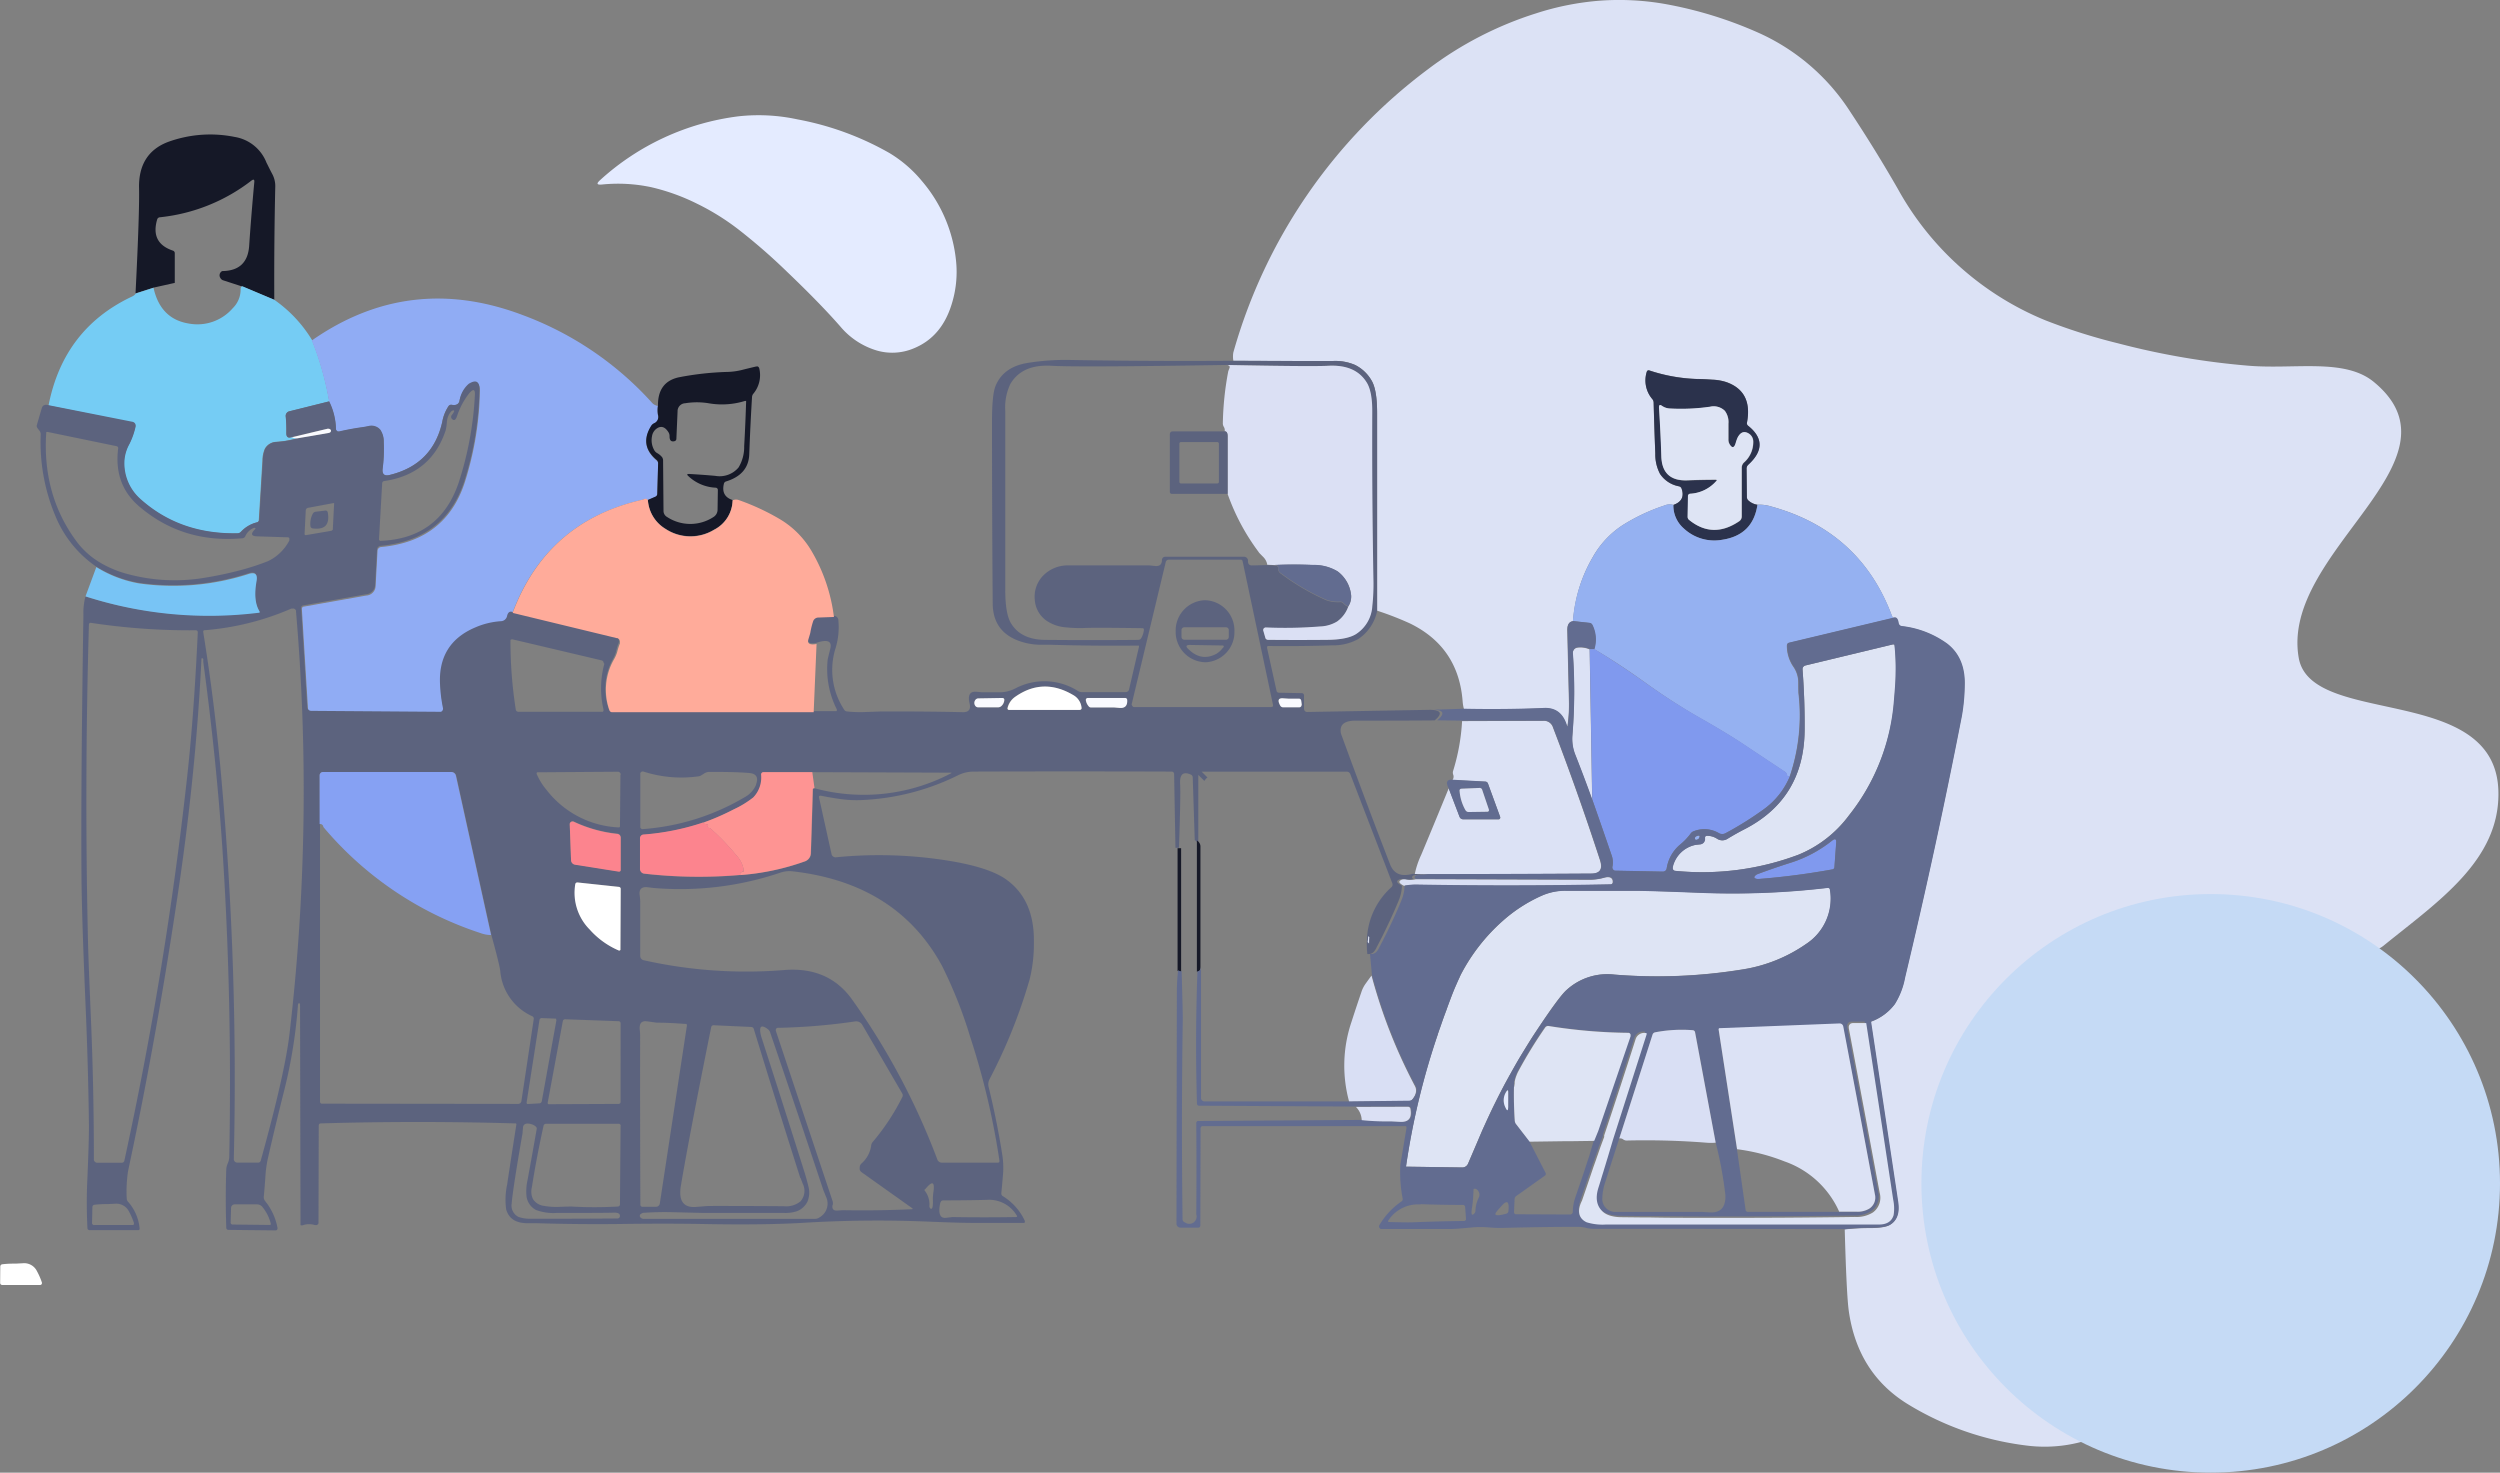 <svg xmlns="http://www.w3.org/2000/svg" id="Layer_1" data-name="Layer 1" width="528.1" height="311.08" viewBox="0 0 528.1 311.08"><rect x="0" y="0" width="528.1" height="311.08" fill="#808080" stroke="none"/><path d="M266.48,81.88q10.51.06,21,.05a10.5,10.5,0,0,1,4.7.83,8.3,8.3,0,0,1,3.59,3.47q1.07,2,1.07,6.65v41.79a65.72,65.72,0,0,1,6.93,2.69q10.28,5,11.14,16.5a8,8,0,0,0,.28,1.6q8.46.18,16.91-.17,3.61-.14,4.79,3.7c.07.24.13.23.16,0a31.42,31.42,0,0,0,.3-5.31q-.18-7.42-.35-14.88c0-1.15.38-1.77,1.22-1.86a31.23,31.23,0,0,1,4.16-13.55,19.39,19.39,0,0,1,6.28-6.75,40.33,40.33,0,0,1,8.87-4.18,2.76,2.76,0,0,1,1.89-.12c1.75-.61,2.33-1.77,1.72-3.48a.74.74,0,0,0-.54-.45,6.11,6.11,0,0,1-4-2.62,8.87,8.87,0,0,1-1-4.28q-.21-5.37-.35-10.75A1.2,1.2,0,0,0,355,90a6.06,6.06,0,0,1-1.18-5.84h0a.36.36,0,0,1,.36-.26h.13a35.42,35.42,0,0,0,10.16,1.82c1.06,0,2.1.07,3.14.14a10.68,10.68,0,0,1,3.07.54q5.53,2,4.28,8.54a.67.67,0,0,0,.24.65q4.85,3.87,0,8.27a1.13,1.13,0,0,0-.32.88l.06,5.84a1.1,1.1,0,0,0,.22.7,3.63,3.63,0,0,0,2,1,8.57,8.57,0,0,1,3,.4q18.75,5.19,25.42,23.08c.11.27.25.4.44.4h0c.47-.09.78.31.91,1.19a.75.75,0,0,0,.64.62,20.21,20.21,0,0,1,9.61,3.71c2.6,2,3.83,5,3.7,8.91a40.24,40.24,0,0,1-.59,6.32q-5.4,27.78-12,55.3a16.11,16.11,0,0,1-2.15,5.6,10.85,10.85,0,0,1-5.05,3.71q2.86,19.07,5.74,38.12c.33,2.26-.2,3.84-1.61,4.74-.73.48-2.15.71-4.26.71a47.52,47.52,0,0,0-5.34.29q.38,13.85.86,17.24,1.89,13.26,12.64,19.77A62.52,62.52,0,0,0,433.82,311,30.15,30.15,0,0,0,451,308.25a.91.91,0,0,0,.33-.47.66.66,0,0,1,.21-.27q-18-15.69-20.79-38.28-3.13-25.62,14.12-45.81A56,56,0,0,1,476,204.68a59,59,0,0,1,16-1.14c5.36.27,13.27,5.3,17.45,1.89,11.39-9.26,24.65-18,24.25-32.65-.61-22.86-39.54-13.44-42.17-28.11-4-22.48,36.15-41.56,15.88-58.3-6.12-5.06-16.56-2.67-26.29-3.43a160.44,160.44,0,0,1-27.62-4.71A122,122,0,0,1,438,73.33a62.74,62.74,0,0,1-31.16-27.76q-4.77-8.31-10.06-16.3a44.8,44.8,0,0,0-19.21-16.6A85.69,85.69,0,0,0,357.59,6.5a56.09,56.09,0,0,0-13.78-.68A58.23,58.23,0,0,0,330.39,8.5,75.17,75.17,0,0,0,307.7,20.21a112.85,112.85,0,0,0-41.22,59.87A4.8,4.8,0,0,0,266.48,81.88Z" transform="translate(-5.94 -5.67)" fill="#dce2f5"></path><path d="M133.07,44.65a33.68,33.68,0,0,1,10.51.58,43.84,43.84,0,0,1,9.6,3.47,50.57,50.57,0,0,1,8.65,5.36A124.76,124.76,0,0,1,172.11,63q7.11,6.79,11.37,11.67a16,16,0,0,0,7.28,4.92,11.68,11.68,0,0,0,8.29-.37c3.89-1.62,6.52-4.72,7.92-9.29a22.69,22.69,0,0,0,.94-9,30.56,30.56,0,0,0-7.21-17A26.78,26.78,0,0,0,193.83,38a62,62,0,0,0-19.42-7.11,38.91,38.91,0,0,0-12.47-.65,53.21,53.21,0,0,0-29.26,13.5C131.9,44.45,132,44.75,133.07,44.65Z" transform="translate(-5.94 -5.67)" fill="#e4ebff"></path><path d="M34.57,67.65l3.8-1.22,4.49-1V59.14a.56.56,0,0,0-.4-.53Q37.66,57,39.15,52a.63.63,0,0,1,.54-.43,38,38,0,0,0,19.39-7.77c.43-.31.63-.21.58.33Q59,51.25,58.57,57.66q-.39,5.22-5.69,5.27a1,1,0,0,0-.38,1.47,1,1,0,0,0,.6.49l4,1.3h0L63.88,69q-.06-12,.21-24a5.35,5.35,0,0,0-.66-2.61c-.64-1.21-1-2-1.19-2.34a8.7,8.7,0,0,0-6.71-5.45A26,26,0,0,0,41.31,35.7q-6.08,2.4-6,9.53Q35.44,50.3,34.57,67.65Z" transform="translate(-5.94 -5.67)" fill="#151827"></path><path d="M33.2,99.49a8.44,8.44,0,0,0-1.06,3.41,10.08,10.08,0,0,0,3.36,8.21q8.36,7.52,20.58,7.25a1,1,0,0,0,.69-.32,6.78,6.78,0,0,1,3.41-2,.58.58,0,0,0,.42-.5q.38-6.25.76-12.52a6.63,6.63,0,0,1,.49-2.51A2.87,2.87,0,0,1,64.29,99a21.44,21.44,0,0,0,4.49-.78,2.2,2.2,0,0,1-1.23-.21c-.75.26-1.13,0-1.11-.85a30.65,30.65,0,0,0-.14-3.6,1,1,0,0,1,.77-1l8.43-2.1a64.08,64.08,0,0,0-3.67-13A28.06,28.06,0,0,0,63.88,69l-6.72-2.85h0c-.27,0-.4.21-.39.64a5.51,5.51,0,0,1-1.68,4A9.88,9.88,0,0,1,45.74,74q-5.93-1-7.37-7.54l-3.8,1.22c-.06.22-.33.44-.8.66q-14.42,6.81-17.58,23l17.64,3.58a.84.84,0,0,1,.66,1A15.73,15.73,0,0,1,33.2,99.49Z" transform="translate(-5.94 -5.67)" fill="#75ccf4"></path><path d="M69.71,134.34l1.29,21a.83.83,0,0,0,.81.77l27.14.2.16,0a.28.28,0,0,0,.12,0,.67.67,0,0,0,.12-.06l.11-.09a.7.7,0,0,0,.2-.65,32.06,32.06,0,0,1-.61-4.85q-.48-8.84,7.48-12.19a16.09,16.09,0,0,1,5.41-1.3,1.36,1.36,0,0,0,1.24-1c.2-.79.55-1.13,1-1q7.24-19.35,27.45-23.92l.41-.15c.26-.11.49,0,.71.26l1.61-.7a.65.65,0,0,0,.43-.52l.18-6.53a.9.9,0,0,0-.33-.67c-2.49-2.09-2.85-4.53-1.08-7.29a1.5,1.5,0,0,1,.6-.48,1.44,1.44,0,0,0,.78-1.75,6.07,6.07,0,0,1,0-2,2.09,2.09,0,0,1-1.39-.81,69.16,69.16,0,0,0-27.26-18.41q-23.88-9-44.49,5.4a64.08,64.08,0,0,1,3.67,13,13.72,13.72,0,0,1,1.43,5.75.6.6,0,0,0,0,.12.54.54,0,0,0,.09.22l.08.07.12.1.1,0a.61.61,0,0,0,.33,0c1.64-.38,3.34-.69,5.07-.92,0,0,.38-.06,1-.19a2.47,2.47,0,0,1,2.53.76A4.33,4.33,0,0,1,87,99a32,32,0,0,1-.25,5.67c-.15,1.18.35,1.63,1.5,1.34q9.07-2.2,11.1-11.23a8.7,8.7,0,0,1,1.36-3.36.67.67,0,0,1,.66-.22c.87.15,1.4-.11,1.6-.75A5.86,5.86,0,0,1,105.06,87q2.32-1.41,2.26,1.3a67.55,67.55,0,0,1-3.13,19.06q-4,12.6-17.77,13.87a.83.83,0,0,0-.73.8l-.4,7.37a2.09,2.09,0,0,1-2,2.08l-13.25,2.35A.47.47,0,0,0,69.71,134.34Z" transform="translate(-5.94 -5.67)" fill="#90acf4"></path><path d="M344.33,252.7l.31.31h0C344.53,252.91,344.43,252.8,344.33,252.7Z" transform="translate(-5.94 -5.67)" fill="#5c637e"></path><path d="M342.44,250.82a1.14,1.14,0,0,0,.16.15h0Z" transform="translate(-5.94 -5.67)" fill="#5c637e"></path><path d="M13.82,96.05l.47.63a1.18,1.18,0,0,1,.25.74,40.22,40.22,0,0,0,3.11,17.27,24,24,0,0,0,8.56,10.64,25.14,25.14,0,0,0,9.14,3.47,51.84,51.84,0,0,0,23-2c1.39-.46,2,0,1.71,1.48q-.75,4.24.64,6.43a.32.32,0,0,1,0,.09s0,0,0,0v0a.17.17,0,0,1,0,.11v0l-.06.07a.21.21,0,0,1-.12,0A85.11,85.11,0,0,1,24,131.65a13.33,13.33,0,0,0-.44,3.87q-.55,35.39-.41,55.24.06,8.49.89,27.92.54,12.49.69,25,0,3-.32,10.7a106.27,106.27,0,0,0,0,10.71.42.42,0,0,0,.42.43H35.09l.15,0,.11-.08a.28.28,0,0,0,.08-.11.29.29,0,0,0,0-.16v0A9.76,9.76,0,0,0,33,259.54a1.12,1.12,0,0,1-.29-.71A28.47,28.47,0,0,1,33,253q6.15-28.68,10.81-60.53,3.57-24.51,4.67-47.36,0-.63.33-.3c.07.06.09.18.07.35a2,2,0,0,0,0,.35q2.79,20.69,4.05,39.57,2.09,31.69,1.44,65a3.5,3.5,0,0,1-.27,1.23,4.24,4.24,0,0,0-.36,1.25q-.21,6.24,0,12.49a.43.43,0,0,0,.4.42l10,.11h.09a.59.59,0,0,0,.14-.06.44.44,0,0,0,.19-.25.59.59,0,0,0,0-.13.28.28,0,0,0,0-.09,12.59,12.59,0,0,0-2.61-5.66,1.32,1.32,0,0,1-.29-.94c.14-1.45.25-2.85.34-4.2a24.81,24.81,0,0,1,.59-4.16Q64.21,243,66,235.93a106.27,106.27,0,0,0,2.87-17.81c0-.34.1-.51.22-.53h0a.16.16,0,0,1,.09,0,.46.46,0,0,1,.07.07.91.91,0,0,1,.07.14.44.44,0,0,0,0,.1v0s0,0,0,0v.07l.1,46.25a.68.68,0,0,0,0,.14.29.29,0,0,0,0,.08l0,0s0,0,0,0l.06.07,0,0,.09,0a.34.34,0,0,0,.14,0,.39.39,0,0,0,.15,0,4,4,0,0,1,2.58-.06.51.51,0,0,0,.21,0,.38.38,0,0,0,.18,0s0,0,0,0a.35.35,0,0,0,.13-.05.48.48,0,0,0,.11-.09s0,0,.06-.08a.35.35,0,0,0,.09-.17h0a.14.14,0,0,0,0-.07.57.57,0,0,0,0-.13l.05-20.47a.42.42,0,0,1,.41-.41q20.53-.6,41.08,0l.08,0,.07,0,.1.08,0,0a.16.16,0,0,1,0,.07.32.32,0,0,1,0,.14.07.07,0,0,0,0,0q-1,6.3-1.94,12.62a15.13,15.13,0,0,0-.21,5.23q.82,3,4.66,2.94l1.74,0q9.14.28,18.28.16,8.74-.12,16.3,0,12.87.26,21.41-.22a258.94,258.94,0,0,1,25.95-.31c4.74.2,8.23.31,10.48.31h10.46a.24.24,0,0,0,.15,0h0l.07-.05,0,0a.33.33,0,0,0,.06-.1v0a.23.23,0,0,0,0-.14.24.24,0,0,0,0-.16,12.16,12.16,0,0,0-4.65-5.21.66.66,0,0,1-.31-.61c.13-1.35.25-2.69.36-4a17.56,17.56,0,0,0-.14-4q-1.11-7.12-2.9-14.44a2.36,2.36,0,0,1,.19-1.65,112.61,112.61,0,0,0,8.47-21.08,31.15,31.15,0,0,0,.9-7.9q.13-8.85-5.74-13.13-3.6-2.64-12.35-4.05a92,92,0,0,0-23.66-.72.88.88,0,0,1-1-.68l-2.65-12a.32.32,0,0,1,.08-.28s0,0,.05,0a.31.31,0,0,1,.1-.05h.14c1.49.3,2.92.54,4.27.73a25,25,0,0,0,4.32.2,50.72,50.72,0,0,0,20.36-5.21,7.44,7.44,0,0,1,3.34-.81q20.61-.07,41.86,0a.51.51,0,0,1,.5.49l.28,15.61h.75q.38-11.39.24-13.46-.19-3.1,2.28-2a.65.65,0,0,1,.38.58l.43,13.26a1.47,1.47,0,0,1,.75,1.39l0-15.17,1.28,1.27a3.07,3.07,0,0,1,.49-.6l.17-.13-.21-.2-.27-.27-.76-.76h30.64a.81.81,0,0,1,.77.53l8.88,23.07a.74.74,0,0,1-.18.8,15.52,15.52,0,0,0-5.16,10.5c0,.43-.05.87-.06,1.33a22.61,22.61,0,0,0,.11,2.29,1.53,1.53,0,0,0,1.53-.66,4.71,4.71,0,0,0,.33-.52c.06-.12.12-.23.18-.36s.22-.41.32-.62c.31-.59.61-1.18.91-1.77,1.19-2.41,2.32-4.86,3.35-7.34a8.68,8.68,0,0,0,.69-3.17c-1.17-.59-1.33-1-.46-1.33a1.67,1.67,0,0,1,.93,0,4.57,4.57,0,0,0,2-.08c-.32-.13-.4-.31-.27-.54a.89.89,0,0,1,.67-.27l2-.21-2.65-.06c-2.37.67-3.94,0-4.72-2q-4.72-12.19-9.23-24.49c-.75-2.05-1.13-3.08-1.14-3.12q-.58-2.75,3.07-2.75c5.56,0,11.14,0,16.71-.05,1.69-1.41,1.41-2.15-.82-2.24l-26.13.46h0a.66.66,0,0,1-.43-.18.76.76,0,0,1-.21-.49v-2.87a.47.47,0,0,0-.48-.44L276.1,152a.5.5,0,0,1-.5-.38l-2-9.07a.28.28,0,0,1,0-.09.36.36,0,0,1,0-.11l0-.07s0-.05.06-.08l0,0,.13-.07.05,0H274q6.84.08,13.39-.14a10.79,10.79,0,0,0,5.45-1.32,9.35,9.35,0,0,0,4-5.91V92.88q0-4.65-1.07-6.65a8.3,8.3,0,0,0-3.59-3.47,10.5,10.5,0,0,0-4.7-.83q-10.5,0-21-.05Q249.26,82,232,81.71a50,50,0,0,0-8.9.61c-3.46.54-5.74,2.17-6.85,4.85-.51,1.23-.76,3.75-.76,7.54q0,19.19.15,38.37,0,5.63,4.94,7.74a13.63,13.63,0,0,0,5.39,1.05h1.86q9.12.27,18.44.17h0l.07,0s0,0,.05,0a.12.12,0,0,1,.08,0s0,0,0,0a.13.13,0,0,1,.06.09.28.28,0,0,1,0,.12h0a.19.19,0,0,1,0,.08l-2.09,9a.71.71,0,0,1-.69.54l-9.33,0a1.62,1.62,0,0,1-.75-.22,13.22,13.22,0,0,0-13.25-.56,7.07,7.07,0,0,1-3,.81c-1.36,0-2.72,0-4.08,0l-1.14-.1q-2.08-.19-1.44,2.49c.29,1.25-.19,1.85-1.47,1.82-5.63-.13-11.39-.17-17.26-.15l-3.36.12a26.67,26.67,0,0,1-3.79-.12.78.78,0,0,1-.62-.38,15.26,15.26,0,0,1-1.77-13.13,15.11,15.11,0,0,0,.55-5.67.94.94,0,0,0-1.06-1l-3.25.12a1.19,1.19,0,0,0-1.12.72,16.19,16.19,0,0,0-.62,2.49c0,.09-.14.55-.4,1.38s.3,1.25,1.72,1q3.69-1.26,3,1.3c-.35,1.41-.54,2.18-.54,2.29a18.84,18.84,0,0,0,1.94,10.44.56.56,0,0,1,0,.12.2.2,0,0,1,0,.09.15.15,0,0,1,0,.08s0,0,0,0a.25.25,0,0,1-.17.08l-4.84,0-42.6,0a.59.59,0,0,1-.54-.4,12.92,12.92,0,0,1,.88-10.63,7.41,7.41,0,0,0,.67-1.72,12,12,0,0,1,.57-1.79.33.33,0,0,0,0-.13.69.69,0,0,0,0-.2.68.68,0,0,0,0-.14.88.88,0,0,0-.38-.59l-.13-.07h0a.37.37,0,0,0-.14,0l-22-5.33c-.5-.1-.85.24-1,1a1.36,1.36,0,0,1-1.24,1,16.09,16.09,0,0,0-5.41,1.3q-8,3.36-7.48,12.19a32.06,32.06,0,0,0,.61,4.85.7.7,0,0,1-.2.65l-.11.09a.67.67,0,0,1-.12.06.28.28,0,0,1-.12,0l-.16,0-27.14-.2a.83.83,0,0,1-.81-.77l-1.29-21a.47.47,0,0,1,.38-.49l13.25-2.35a2.09,2.09,0,0,0,2-2.08l.4-7.37a.83.83,0,0,1,.73-.8q13.76-1.26,17.77-13.87a67.55,67.55,0,0,0,3.13-19.06q.06-2.71-2.26-1.3A5.86,5.86,0,0,0,103,90.43c-.2.64-.73.9-1.6.75a.67.67,0,0,0-.66.22,8.7,8.7,0,0,0-1.36,3.36q-2,9-11.1,11.23c-1.15.29-1.65-.16-1.5-1.34A32,32,0,0,0,87,99a4.33,4.33,0,0,0-.72-2.57,2.47,2.47,0,0,0-2.53-.76c-.63.13-1,.18-1,.19-1.73.23-3.43.54-5.07.92a.61.61,0,0,1-.33,0l-.1,0-.12-.1L77,96.54a.54.54,0,0,1-.09-.22.6.6,0,0,1,0-.12,13.72,13.72,0,0,0-1.43-5.75l-8.43,2.1a1,1,0,0,0-.77,1,30.65,30.65,0,0,1,.14,3.6c0,.83.36,1.11,1.11.85L75,96.27a.85.85,0,0,1,.65.06.51.51,0,0,1,.21.32h0a.14.14,0,0,1,0,.11.61.61,0,0,1,0,.12.63.63,0,0,1-.41.24l-6.57,1.13a21.44,21.44,0,0,1-4.49.78,2.87,2.87,0,0,0-2.44,1.43,6.63,6.63,0,0,0-.49,2.51q-.39,6.27-.76,12.52a.58.58,0,0,1-.42.5,6.78,6.78,0,0,0-3.41,2,1,1,0,0,1-.69.32q-12.21.26-20.58-7.25a10.08,10.08,0,0,1-3.36-8.21,8.44,8.44,0,0,1,1.06-3.41,15.73,15.73,0,0,0,1.29-3.67.84.84,0,0,0-.66-1L16.19,91.26c-.77-.2-1.24,0-1.43.64-.33,1.15-.68,2.3-1,3.44A.76.76,0,0,0,13.82,96.05ZM86,119.58l.67-11.83a.49.49,0,0,1,.43-.46q9.94-1.47,13-10.76a13.26,13.26,0,0,0,.26-1.94,3.65,3.65,0,0,1,.79-1.89.87.87,0,0,1,.5-.33c.38-.07.28.28-.29,1a.59.59,0,0,0,0,.73c.44.51.81.36,1.1-.46a16,16,0,0,1,2.6-4.9c.88-1,1.28-.88,1.19.48a71.12,71.12,0,0,1-3.43,18.43q-4,11.76-16.47,12.27h0a.42.42,0,0,1-.12,0,.45.45,0,0,1-.18-.17s0,0,0,0A.18.18,0,0,1,86,119.58Zm-15.73-1,.26-5.1a.57.57,0,0,1,.45-.53l5.35-1h.12l.07,0a.1.1,0,0,1,0,0l0,0v0a0,0,0,0,1,0,0v.07h0l-.27,5.33a.45.45,0,0,1,0,.16.62.62,0,0,1-.08.12.29.29,0,0,1-.08.07.21.21,0,0,1-.1.06.34.34,0,0,1-.14.05l-5.22.89h-.07a.29.29,0,0,1-.14,0,.26.26,0,0,1-.11-.07s0,0,0-.07a.36.36,0,0,1,0-.09A.31.31,0,0,1,70.23,118.55Zm206.71,34.63,1.09.07c.76,0,1.51,0,2.26,0a.49.49,0,0,1,.47.43l.11.81s0,.05,0,.08,0,.08,0,.12a.54.54,0,0,1-.05.11l-.06.08a.48.48,0,0,1-.2.14l-.09,0H277a.71.71,0,0,1-.63-.38C275.72,153.62,275.92,153.11,276.94,153.18Zm-3.69-12.76-.47-1.64a.39.39,0,0,1,0-.15s0,0,0,0a.31.31,0,0,0,0-.08.79.79,0,0,1,0-.09.71.71,0,0,1,.12-.13l.07,0a.71.71,0,0,1,.18-.08h.17a90.73,90.73,0,0,0,11.38-.21,7.44,7.44,0,0,0,3.62-1.05,6.54,6.54,0,0,0,2.37-3.17,2.51,2.51,0,0,1-1-.68.88.88,0,0,0-.65-.31,7.37,7.37,0,0,1-3.06-.42,49.45,49.45,0,0,1-9.62-5.67,1.07,1.07,0,0,1-.44-1q.06-.53-.69-.66l-1.63-.07c-1.09,0-2.18.07-3.26.07-.56,0-.83-.31-.82-.95v0a.77.77,0,0,0,0-.15.15.15,0,0,0,0-.07.9.9,0,0,0-.68-.66H252.08a.68.68,0,0,0-.69.67c0,.95-.5,1.38-1.44,1.28l-1.18-.12q-8.47,0-16.94,0a7.27,7.27,0,0,0-5.55,2.17,6.37,6.37,0,0,0-1.75,5.11,5.81,5.81,0,0,0,2.65,4.51,8.37,8.37,0,0,0,3.91,1.29,28.56,28.56,0,0,0,4.21.13q2.47-.09,12,.05h0l.08,0h0a.25.25,0,0,1,.12.08l0,0a.38.38,0,0,1,.08.25,4.39,4.39,0,0,1-.58,1.8.73.73,0,0,1-.63.34q-9.77.09-19.52,0c-3.48,0-5.93-1.17-7.34-3.5q-1.22-2-1.22-7.1V92.4a11.43,11.43,0,0,1,1.1-5.66q2.49-4.17,8.68-3.8,5.64.33,37.1-.18,17.75.36,21.2.18,5.91-.33,8.26,3.64c.75,1.26,1.11,3.25,1.1,6q-.06,17.61.24,35.22a44.11,44.11,0,0,1-.23,5.91,7.53,7.53,0,0,1-3.43,5.9c-1.25.79-3.28,1.2-6.11,1.22q-6.21.06-12.43,0A.61.61,0,0,1,273.25,140.42ZM245,154.53a.59.59,0,0,1,0-.13l7.19-30a.66.66,0,0,1,.64-.51h15.23a.37.37,0,0,1,.36.3l6.43,30.37a.25.25,0,0,1,0,.09.35.35,0,0,1,0,.14.83.83,0,0,1-.07.13l-.07.06a.15.15,0,0,1-.07,0,.49.49,0,0,1-.2.05H245.6l-.13,0a.49.49,0,0,1-.17-.06.69.69,0,0,1-.17-.17.38.38,0,0,1-.06-.13A.39.39,0,0,1,245,154.53Zm-9.72-1.05a.43.43,0,0,1,.45-.39h7.85a.44.44,0,0,1,.44.42c.08,1.22-.47,1.78-1.62,1.68l-1.22-.1h-4.85a.51.51,0,0,1-.4-.19,2.42,2.42,0,0,1-.65-1.39Zm-16.58,1.78a4,4,0,0,1,1.44-2.26q6-4.32,12.44-.53a3.46,3.46,0,0,1,1.81,2.78v0a.4.4,0,0,1,0,.15.47.47,0,0,1-.09.12.25.25,0,0,1-.12.08h0l-.11,0H218.94A.31.31,0,0,1,218.73,155.26ZM212,153.53a.8.8,0,0,1,.67-.33l5.09-.09h0a.38.38,0,0,1,.37.4,1.91,1.91,0,0,1-.65,1.33,1.07,1.07,0,0,1-.72.25h-4.09a.8.8,0,0,1-.66-.3A1.05,1.05,0,0,1,212,153.53Zm-46.32,17.86a5.42,5.42,0,0,1-2.45,2.69,49.23,49.23,0,0,1-21.5,6.73h-.17l-.12-.05-.1-.07-.08-.1a.52.52,0,0,1-.06-.13.4.4,0,0,1,0-.15V169.17a.38.38,0,0,1,0-.16.4.4,0,0,1,.08-.16.34.34,0,0,1,.12-.12.56.56,0,0,1,.16-.07.44.44,0,0,1,.32,0,26,26,0,0,0,11.63,1,1.59,1.59,0,0,0,.65-.26l.61-.39a2,2,0,0,1,1-.28c2.75,0,5.54,0,8.35.22C165.7,169.06,166.22,169.88,165.64,171.39Zm12.38.79c-.24,0-.36.06-.37.23q-.21,7.14-.42,13.51a1.86,1.86,0,0,1-1.24,1.7,52,52,0,0,1-13.66,2.9,100.8,100.8,0,0,1-20.34-.28,1,1,0,0,1-.86-1v-6.46a.79.79,0,0,1,.75-.8,52.13,52.13,0,0,0,12.5-2.51,51.12,51.12,0,0,0,6.66-2.89,20.64,20.64,0,0,0,4.09-2.5,6.08,6.08,0,0,0,1.67-4.86v0a.38.38,0,0,1,0-.19l.06-.11.09-.09.07,0,.11-.05h.13l10.32,0,29.09.11c.29,0,.3.07,0,.2A39.66,39.66,0,0,1,178,172.18Zm26.56,87.5a.56.56,0,0,1,.55-.44q4.89,0,9.18-.11a6.79,6.79,0,0,1,6.35,3.27c.16.23.09.36-.19.36q-6.69.11-13.37,0l-1.36.16Q203.82,263.15,204.58,259.68Zm-3.24-2.8c1.45-1.77,2-1.65,1.77.38A9.64,9.64,0,0,0,203,259c.06,1.49-.09,2.15-.46,2a.69.69,0,0,1-.27-.67,4.63,4.63,0,0,0-1-3.16A.19.19,0,0,1,201.34,256.88Zm-19.54,3.36a1.55,1.55,0,0,0,0-.78l-12-36a.45.45,0,0,1,0-.28.17.17,0,0,1,0-.1.55.55,0,0,1,.29-.29l0,0h0l.1,0a129.32,129.32,0,0,0,16.32-1.35,1.49,1.49,0,0,1,1.52.69l8.48,14.56a.79.79,0,0,1,0,.72,47.68,47.68,0,0,1-6.28,9.52,1.31,1.31,0,0,0-.3.71,6.11,6.11,0,0,1-2.06,3.81c-.05.06-.11.12-.16.19a1.19,1.19,0,0,0-.21.68,1.64,1.64,0,0,0,0,.22,1.6,1.6,0,0,0,0,.21,1.27,1.27,0,0,0,.12.23.9.9,0,0,0,.15.19,1,1,0,0,0,.19.16l10.56,7.51c.24.17.22.26-.07.27q-7.23.33-14.48.2l-1.21.08C182,261.43,181.66,261.06,181.8,260.24Zm-40.57,1.92a1,1,0,0,1,.71-.3c2.09-.14,4.17-.18,6.27-.12l6.24.15h17a7.93,7.93,0,0,0,2.82-.37,4.16,4.16,0,0,0,2.19-2,5,5,0,0,0,.17-3.36c-.23-1-.54-2.1-.94-3.35q-4.38-13.92-8.87-27.81a7.48,7.48,0,0,1-.31-1.26c-.19-1.39.35-1.6,1.63-.64a1.39,1.39,0,0,1,.44.64q5.7,16.68,11.26,33.38s.2.48.54,1.33a3.35,3.35,0,0,1-1.4,4.4,1.72,1.72,0,0,1-1,.3H142a.93.93,0,0,1-.72-.26A.49.49,0,0,1,141.23,262.16Zm33.8-7.64c0,.07.17.47.43,1.17a3.35,3.35,0,0,1-.49,3.78,4.78,4.78,0,0,1-3.48,1q-8-.06-16-.05l-2.53.2c-2.69.22-3.76-1.27-3.23-4.48q1.74-10.37,6.4-33.48a.5.5,0,0,1,.49-.42l8,.37a.59.59,0,0,1,.52.45Q170,238.82,175,254.52Zm-32.4-33.1c1.3.19,2,.28,2.05.28,2,0,4,.12,6,.27h.08l.08,0a.14.14,0,0,1,.09.08.26.26,0,0,1,.07.11.37.37,0,0,1,0,.18l-5.72,37.55a.8.8,0,0,1-.78.7h-2.92a.42.42,0,0,1-.41-.44q-.08-17.87-.05-35.73c0-.07,0-.52-.09-1.38C141,221.81,141.48,221.26,142.63,221.42Zm.26-28.31,1,.13A66.23,66.23,0,0,0,170.81,190a5.94,5.94,0,0,1,2.58-.27q22,2.51,31.51,19.9a94.71,94.71,0,0,1,6,15.13,160.35,160.35,0,0,1,6.15,26v.07a.27.27,0,0,1,0,.13.94.94,0,0,1,0,.09l0,.07-.12.1-.14.05h-11.9a1,1,0,0,1-.94-.65A147.61,147.61,0,0,0,186,216.9q-5-7.08-14.4-6.32a99.12,99.12,0,0,1-29.68-2.07.93.93,0,0,1-.74-.91V196.15c0-.08,0-.54-.12-1.4C140.89,193.46,141.52,192.91,142.89,193.11Zm-9.35-47.29c0,.05,0,.1,0,.15a0,0,0,0,0,0,0,19.68,19.68,0,0,0-.16,9.56v.1a.34.34,0,0,1,0,.14l0,.07a.47.47,0,0,1-.06.09.1.1,0,0,1-.06.05h0a.18.18,0,0,1-.07.05s-.06,0-.09,0l-.11,0H115.44a.57.57,0,0,1-.55-.47,93.75,93.75,0,0,1-1.12-14.45.34.34,0,0,1,0-.1.22.22,0,0,1,0-.11.39.39,0,0,1,.19-.17l.08,0a.28.28,0,0,1,.18,0L133,145.16h0a.52.52,0,0,1,.2.09.44.44,0,0,1,.11.09,1,1,0,0,1,.08.11.26.26,0,0,1,.05.09.42.42,0,0,1,0,.16A.37.37,0,0,1,133.54,145.82ZM137,169.41l-.1,10.79v0a.12.12,0,0,1,0,.09,0,0,0,0,1,0,0l0,0a.33.33,0,0,1-.17.16l0,0a.41.41,0,0,1-.16,0,20.44,20.44,0,0,1-15.18-7.92,13.33,13.33,0,0,1-2.09-3.39.2.2,0,0,1,0-.11.26.26,0,0,1,.07-.17l0,0a.18.18,0,0,1,.08-.05.23.23,0,0,1,.11,0l16.89-.12h0a.64.64,0,0,1,.45.19l0,0a.54.54,0,0,1,.1.16.69.69,0,0,1,.05.13A.66.66,0,0,1,137,169.41Zm-17.11,51.77a.48.48,0,0,1,.47-.45l2.81.11a.16.16,0,0,1,.09,0s0,0,.06,0a.31.31,0,0,1,.09.07.18.18,0,0,1,0,.08.39.39,0,0,1,.05.28l-3.07,17a.54.54,0,0,1-.48.47l-2.39.14h-.07l-.11,0a.38.38,0,0,1-.15-.18.65.65,0,0,1,0-.2Zm17.14-31.74a.13.13,0,0,1,0,.06s0,.08,0,.1l-.06.09-.06.05s0,0-.06,0a.44.44,0,0,1-.2,0l-9.23-1.46a1,1,0,0,1-.85-.92l-.27-7.64a.58.58,0,0,1,.06-.26.62.62,0,0,1,.82-.25,28.38,28.38,0,0,0,9.15,2.55.81.81,0,0,1,.74.81Zm0,4L137,206.19a.3.3,0,0,1,0,.12.35.35,0,0,1,0,.08.24.24,0,0,1-.09.06l-.1,0a.23.23,0,0,1-.11,0,17.3,17.3,0,0,1-6.14-4.43,11,11,0,0,1-3-9.59.43.43,0,0,1,.47-.35l8.77.94A.42.42,0,0,1,137.06,193.42Zm0,45a.42.42,0,0,1-.43.42l-14.63.06h-.07a.33.33,0,0,1-.12,0,.27.27,0,0,1-.08-.07.21.21,0,0,1-.06-.1.37.37,0,0,1,0-.18l3.19-17.2a.49.49,0,0,1,.5-.39l11.31.41a.43.43,0,0,1,.4.42Zm0,5.12-.13,16.54a.46.46,0,0,1-.43.44c-3.25.17-6.51.19-9.76,0-.17,0-1.14,0-2.88.08a14.39,14.39,0,0,1-2.9-.21,3.21,3.21,0,0,1-2.4-1.44,3.68,3.68,0,0,1-.24-2.49q1-6.37,2.47-13a.51.51,0,0,1,.51-.42h15.33A.42.42,0,0,1,137.05,243.56ZM116.33,245s0-.36.08-1c0-.87.62-1.17,1.69-.88.76.2,1.29.64,1.22,1q-.94,5.39-1.93,10.76a10.89,10.89,0,0,0-.24,3.38,3.81,3.81,0,0,0,2,3,10.7,10.7,0,0,0,4.44.63c6.35,0,10.4,0,12.15-.06q1.29,0,1.14.84a.51.51,0,0,1-.52.39q-9.06.07-18.1.05a7.43,7.43,0,0,1-2.77-.37,2.66,2.66,0,0,1-1.46-2.85Q114.27,256.83,116.33,245ZM73.46,169.45a.7.7,0,0,1,.71-.7h27.14a1,1,0,0,1,1,.78l7.43,33.66c1.15,4.18,1.77,6.7,1.87,7.54a11.5,11.5,0,0,0,6.77,9.61.56.56,0,0,1,.31.58l-2.61,17.35a.69.69,0,0,1-.7.59l-41.44-.05a.4.4,0,0,1-.4-.41V179.75ZM25.38,264.08l.08-3.47a.49.49,0,0,1,.46-.45,22.92,22.92,0,0,1,2.75-.14l1.54-.07a3,3,0,0,1,3,1.68A13.68,13.68,0,0,1,34.23,264a.23.23,0,0,1,0,.11.4.4,0,0,1,0,.15l0,0a.21.21,0,0,1-.06.1.5.5,0,0,1-.12.08h0l-.12,0-8,0A.44.44,0,0,1,25.38,264.08ZM47.72,139.25q-.8,17.24-2.18,29.9a783.09,783.09,0,0,1-13.33,81.7.56.56,0,0,1-.55.44H26.48a.71.71,0,0,1-.71-.71q0-15.06-.62-29.66-.52-12.15-.62-16.3-.77-33.26.19-67a.13.13,0,0,1,0-.06.31.31,0,0,1,.06-.16.19.19,0,0,1,.06-.07.48.48,0,0,1,.13-.09h0a.53.53,0,0,1,.18,0,139,139,0,0,0,22.13,1.57h0A.4.4,0,0,1,47.72,139.25ZM54.66,264l.09-3.16a.77.77,0,0,1,.79-.76h4.7a1.44,1.44,0,0,1,1.14.56,9.06,9.06,0,0,1,1.75,3.46.31.31,0,0,1,0,.09.37.37,0,0,1,0,.12l0,0a.19.19,0,0,1-.11.12.07.07,0,0,1-.06,0h-.11l-7.74-.09A.43.43,0,0,1,54.66,264ZM67.48,134.23a.42.42,0,0,1,.15,0l.15,0a.67.67,0,0,1,.24,0l.16.07a.78.78,0,0,1,.29.33v0a.24.24,0,0,1,0,.09l0,.14a441.4,441.4,0,0,1-1.39,89.32q-1,8.43-6.06,26.66a.56.56,0,0,1-.52.42l-4.46,0h0a.73.73,0,0,1-.71-.76,715.86,715.86,0,0,0-2.77-82q-1.34-14.73-3.69-29.31v-.07a.27.27,0,0,1,0-.13h0a.41.41,0,0,1,.07-.11.42.42,0,0,1,.12-.08l.1,0h0A57.25,57.25,0,0,0,67.48,134.23ZM15.7,97.15a.06.06,0,0,1,0,0,.26.26,0,0,1,0-.12s0,0,.05-.06a.08.08,0,0,1,0-.05.2.2,0,0,1,.09,0,.28.28,0,0,1,.18,0l14.54,3a.42.42,0,0,1,.34.49q-.95,7.6,4.39,12.19,9.21,7.92,21.91,6.77a.72.72,0,0,0,.56-.43,3.35,3.35,0,0,1,1.65-1.69.65.65,0,0,1,.29-.07c.27,0,.28.16,0,.41-.84.88-.65,1.34.56,1.38l6.36.2a.31.31,0,0,1,.13,0h0l.1,0a.47.47,0,0,1,.13.11.25.25,0,0,1,.08.1.41.41,0,0,1,0,.09s0,.06,0,.09a.5.5,0,0,1,0,.17v0a.28.28,0,0,1,0,.09.07.07,0,0,1,0,0,.37.37,0,0,1-.07.16,9.86,9.86,0,0,1-4.46,4.24A53.39,53.39,0,0,1,57.16,126a80.88,80.88,0,0,1-8.56,1.81A38.13,38.13,0,0,1,33.17,127a22.81,22.81,0,0,1-5.92-2.39,17.24,17.24,0,0,1-4.9-4.25Q14.86,110.49,15.7,97.15Z" transform="translate(-5.94 -5.67)" fill="#5c637e"></path><path d="M294.84,204.67l.3.31c0-.46,0-.9.06-1.33l-.25-.24A8.93,8.93,0,0,1,294.84,204.67Z" transform="translate(-5.94 -5.67)" fill="#dee4f4"></path><path d="M344.33,252.7l.31.31h0C344.53,252.91,344.43,252.8,344.33,252.7Z" transform="translate(-5.94 -5.67)" fill="#5c637e"></path><path d="M344.33,252.7l.31.31h0C344.53,252.91,344.43,252.8,344.33,252.7Z" transform="translate(-5.94 -5.67)" fill="#5c637e"></path><path d="M286.46,82.94q5.91-.33,8.26,3.64,1.11,1.89,1.1,6-.07,17.61.24,35.22a42.5,42.5,0,0,1-.23,5.91,7.53,7.53,0,0,1-3.43,5.9c-1.25.79-3.28,1.2-6.11,1.22q-6.21.06-12.43,0a.61.61,0,0,1-.61-.35l-.47-1.64a.39.39,0,0,1,0-.15.57.57,0,0,1,.61-.48,92.67,92.67,0,0,0,11.38-.21,7.41,7.41,0,0,0,3.62-1.05,6.54,6.54,0,0,0,2.37-3.17,3.77,3.77,0,0,0,.61-2.27,7.19,7.19,0,0,0-2.85-5.11,9.56,9.56,0,0,0-5.19-1.36q-4-.17-8.06,0l-1.63-.07a3,3,0,0,0-.8-1.59c-.65-.66-1-1-1-1.07A45.93,45.93,0,0,1,265.26,110V97.82c0-.7-.2-1-.61-1.06a1.36,1.36,0,0,0-.16-.87,1.47,1.47,0,0,1-.24-.72,64.27,64.27,0,0,1,1.15-11.08s.08-.22.24-.62,0-.53-.38-.7Q283,83.12,286.46,82.94Z" transform="translate(-5.94 -5.67)" fill="#dbe0f4"></path><path d="M144.41,110.57l-1.61.7a7.69,7.69,0,0,0,3.68,6.06,9.59,9.59,0,0,0,10.3.21,7.16,7.16,0,0,0,3.92-6.24q-2.49-.8-1.84-3.46a.65.65,0,0,1,.45-.47q4.73-1.45,4.9-5.69.22-6.09.59-12.17a1.2,1.2,0,0,1,.31-.71,6.13,6.13,0,0,0,1.22-5.31.61.61,0,0,0-.09-.2.69.69,0,0,0-.11-.13l-.14-.08h0a.47.47,0,0,0-.17,0h-.12c-1.1.26-2.07.49-2.92.71a14.32,14.32,0,0,1-3,.44,62.44,62.44,0,0,0-10.53,1.16q-4.35,1-4.32,5.91a6.07,6.07,0,0,0,0,2,1.44,1.44,0,0,1-.78,1.75,1.5,1.5,0,0,0-.6.48c-1.77,2.76-1.41,5.2,1.08,7.29a.9.9,0,0,1,.33.67l-.18,6.53A.65.65,0,0,1,144.41,110.57Zm.4-9.16a1.61,1.61,0,0,1-.59-.52,4.22,4.22,0,0,1-.55-3.06,2.42,2.42,0,0,1,1.14-1.73c.91-.53,1.71-.19,2.41,1a1.62,1.62,0,0,1,.16.76c0,.85.34,1.19,1.07,1a.52.52,0,0,0,.37-.52l.25-5.77a1.68,1.68,0,0,1,1.63-1.72,15.2,15.2,0,0,1,4.9,0,16.39,16.39,0,0,0,7.72-.49h.17s0,0,.06,0,0,0,0,0l0,0a.35.35,0,0,1,0,.08h0s0,.07,0,.1c-.1,3.14-.23,6.27-.41,9.41a8.34,8.34,0,0,1-1.19,4.47,5.22,5.22,0,0,1-4.92,1.77c-1.88-.17-3.71-.3-5.51-.4-.47,0-.54.12-.19.44a9,9,0,0,0,5.81,2.46.48.48,0,0,1,.44.49l-.06,4.16a1.81,1.81,0,0,1-.86,1.54,8.92,8.92,0,0,1-9.8,0,1.47,1.47,0,0,1-.76-1.23l-.09-10.64a1.3,1.3,0,0,0-.19-.74A3.6,3.6,0,0,0,144.81,101.41Z" transform="translate(-5.94 -5.67)" fill="#151827"></path><path d="M361.15,108.84a.74.74,0,0,0-.54-.45,6.15,6.15,0,0,1-4-2.62,8.75,8.75,0,0,1-1-4.28q-.21-5.37-.35-10.75A1.16,1.16,0,0,0,355,90a6.06,6.06,0,0,1-1.18-5.84h0a.4.4,0,0,1,.5-.24,35.42,35.42,0,0,0,10.16,1.82c1.05,0,2.1.07,3.14.14a10.74,10.74,0,0,1,3.07.54q5.53,2,4.28,8.54a.66.66,0,0,0,.24.65q4.85,3.87,0,8.27a1.13,1.13,0,0,0-.32.88l.06,5.84a1.1,1.1,0,0,0,.22.7,3.63,3.63,0,0,0,2,1q-.94,6.38-7.39,7.39a9.44,9.44,0,0,1-8.21-2.42,6.37,6.37,0,0,1-2.16-4.94C361.18,111.71,361.76,110.55,361.15,108.84Zm7.33-1.5a7.88,7.88,0,0,1-5.43,2.63.5.5,0,0,0-.5.43l-.08,4.49a.87.87,0,0,0,.37.66q5,4,10.53.23a1.22,1.22,0,0,0,.53-1v-10.3a1.52,1.52,0,0,1,.43-1.06,5.75,5.75,0,0,0,2-4.54,2,2,0,0,0-1-1.66c-.95-.55-1.72-.24-2.32.94a8.94,8.94,0,0,0-.38,1.08c-.32,1.08-.76,1.17-1.3.25a1.86,1.86,0,0,1-.24-1V95.21a4,4,0,0,0-.75-2.72,3.37,3.37,0,0,0-3.14-.87,42.68,42.68,0,0,1-8.53.37,3.14,3.14,0,0,1-1.6-.55c-.47-.33-.68-.2-.64.37.21,3.39.38,6.82.49,10.29s1.91,5.18,5.41,5.07q3-.09,6.07-.13C368.62,107,368.67,107.14,368.48,107.34Z" transform="translate(-5.94 -5.67)" fill="#2b324c"></path><path d="M368.35,107q-3,0-6.07.13c-3.5.11-5.31-1.59-5.41-5.07s-.28-6.9-.49-10.29c0-.57.17-.7.64-.37a3.14,3.14,0,0,0,1.6.55,42.68,42.68,0,0,0,8.53-.37,3.37,3.37,0,0,1,3.14.87,4,4,0,0,1,.75,2.72v3.31a1.86,1.86,0,0,0,.24,1c.54.92,1,.83,1.3-.25a8.94,8.94,0,0,1,.38-1.08c.6-1.18,1.37-1.49,2.32-.94a2,2,0,0,1,1,1.66,5.75,5.75,0,0,1-2,4.54,1.52,1.52,0,0,0-.43,1.06v10.3a1.22,1.22,0,0,1-.53,1q-5.55,3.77-10.53-.23a.87.87,0,0,1-.37-.66l.08-4.49a.5.5,0,0,1,.5-.43,7.88,7.88,0,0,0,5.43-2.63C368.67,107.14,368.62,107,368.35,107Z" transform="translate(-5.94 -5.67)" fill="#dee4f4"></path><path d="M75,96.27a.85.85,0,0,1,.65.06.48.48,0,0,1,.21.32h0c0,.21-.18.42-.47.47l-6.57,1.13a2.2,2.2,0,0,1-1.23-.21Z" transform="translate(-5.94 -5.67)" fill="#f9faff"></path><path d="M265.26,97.82V110H253.49a.42.42,0,0,1-.43-.42V97.34h0a.56.56,0,0,1,.58-.54l11,0C265.06,96.77,265.26,97.12,265.26,97.82Zm-10.19,9.63a.35.35,0,0,0,.34.35h7.67a.34.34,0,0,0,.34-.34V99.4a.35.35,0,0,0-.34-.35h-7.66a.35.35,0,0,0-.35.34Z" transform="translate(-5.94 -5.67)" fill="#5c637e"></path><path d="M135.56,145.09a12.92,12.92,0,0,0-.88,10.63.59.59,0,0,0,.54.4l42.6,0,.61-14.41c-1.42.25-2-.07-1.72-1s.39-1.29.4-1.38a16.19,16.19,0,0,1,.62-2.49,1.19,1.19,0,0,1,1.12-.72l3.25-.12a36.08,36.08,0,0,0-4.64-13.78,19.07,19.07,0,0,0-6.86-6.93,49.14,49.14,0,0,0-8.64-4,1.68,1.68,0,0,0-1.26.07,7.16,7.16,0,0,1-3.92,6.24,9.59,9.59,0,0,1-10.3-.21,7.69,7.69,0,0,1-3.68-6.06c-.22-.29-.45-.37-.71-.26l-.41.15q-20.2,4.56-27.45,23.92l22,5.33a.42.42,0,0,1,.15,0l.13.07a.88.88,0,0,1,.38.59.68.68,0,0,1,0,.14.69.69,0,0,1,0,.2.33.33,0,0,1,0,.13,12,12,0,0,0-.57,1.79A7.41,7.41,0,0,1,135.56,145.09Z" transform="translate(-5.94 -5.67)" fill="#ffab9a"></path><path d="M342.39,123.37a19.39,19.39,0,0,1,6.28-6.75,40.33,40.33,0,0,1,8.87-4.18,2.76,2.76,0,0,1,1.89-.12,6.37,6.37,0,0,0,2.16,4.94,9.44,9.44,0,0,0,8.21,2.42q6.45-1,7.39-7.39a8.8,8.8,0,0,1,3,.4q18.75,5.19,25.42,23.08c.11.28.26.41.46.4l-22.27,5.32a.53.53,0,0,0-.41.51,7.83,7.83,0,0,0,1.33,4.48,5.86,5.86,0,0,1,1.08,3.27c0,1.63.05,2.47.05,2.52a40.11,40.11,0,0,1-1.82,17.29q-.54.25-.63-.15a1,1,0,0,0-.34-.63q-4.39-2.9-8.76-5.82-3.48-2.33-9-5.46A130,130,0,0,1,353.67,150q-6.1-4.38-11-7.21a6.86,6.86,0,0,0-.42-5.11.76.76,0,0,0-.6-.42l-3.46-.38A31.23,31.23,0,0,1,342.39,123.37Z" transform="translate(-5.94 -5.67)" fill="#95b1f1"></path><path d="M72.59,113.77l2.09-.25a.47.47,0,0,1,.5.39c.45,2.6-.61,3.72-3.19,3.38a.53.53,0,0,1-.47-.46,4.52,4.52,0,0,1,.47-2.6A.79.79,0,0,1,72.59,113.77Z" transform="translate(-5.94 -5.67)" fill="#5c637e"></path><path d="M283.31,125a9.56,9.56,0,0,1,5.19,1.36,7.19,7.19,0,0,1,2.85,5.11,3.77,3.77,0,0,1-.61,2.27,2.51,2.51,0,0,1-1-.68.89.89,0,0,0-.65-.31,7.37,7.37,0,0,1-3.06-.42,48.94,48.94,0,0,1-9.62-5.67,1.09,1.09,0,0,1-.44-1q.06-.53-.69-.66Q279.28,124.81,283.31,125Z" transform="translate(-5.94 -5.67)" fill="#626c90"></path><path d="M24,131.65a85.11,85.11,0,0,0,36.6,3.46.21.21,0,0,0,.12,0l.06-.07v0a.17.17,0,0,0,0-.11v0s0,0,0,0l0-.09q-1.39-2.19-.64-6.43c.25-1.45-.32-1.94-1.71-1.48a51.84,51.84,0,0,1-23,2,25.14,25.14,0,0,1-9.14-3.47Z" transform="translate(-5.94 -5.67)" fill="#78c4f5"></path><path d="M260.52,145.56a6.4,6.4,0,0,1-6.23-6.53h0a6.4,6.4,0,0,1,6.19-6.57h0A6.38,6.38,0,0,1,266.7,139h0a6.37,6.37,0,0,1-6.18,6.57Zm-5-5.36h0a.6.6,0,0,0,.6.61h8.79a.6.6,0,0,0,.6-.6v-1.44h0a.6.6,0,0,0-.6-.6l-8.79,0a.6.6,0,0,0-.6.61Zm8.79,2.3c.25-.31.18-.47-.23-.48l-6.75-.11c-.82,0-1,.26-.39.84q2.75,2.77,6,1A4.87,4.87,0,0,0,264.27,142.5Z" transform="translate(-5.94 -5.67)" fill="#5c637e"></path><path d="M314.28,212.22l.08-.15,0,0A.61.61,0,0,1,314.28,212.22Zm.1-.2.15-.31-.12.25Zm39,11.58.07,0,0,0Z" transform="translate(-5.94 -5.67)" fill="#626c90"></path><path d="M405.79,141.78h0a.36.36,0,0,1,.41.33,44.33,44.33,0,0,1,.24,5.8c0,1.64-.16,3.58-.35,5.8a44.48,44.48,0,0,1-9.61,24.22,25.09,25.09,0,0,1-10.66,8.29,57.64,57.64,0,0,1-26,3.41l-.11,0a.67.67,0,0,1-.47-.81,6.21,6.21,0,0,1,4.84-4.68l.87-.1a1.14,1.14,0,0,0,1.09-1.36h0a.4.4,0,0,1,.36-.45,3.79,3.79,0,0,1,2.25.64,2,2,0,0,0,2.14,0q1.9-1.16,3.69-2.07Q387,174.35,387.15,160q.06-6.22-.44-12.91a.79.79,0,0,1,.61-.85Z" transform="translate(-5.94 -5.67)" fill="#dee4f4"></path><path d="M338.68,165.14a9.1,9.1,0,0,1-.6-4.13,113.37,113.37,0,0,0,.09-17.32,1.15,1.15,0,0,1,.91-1.19,4.85,4.85,0,0,1,2.65.36l.54,31.8Q340.55,169.88,338.68,165.14Z" transform="translate(-5.94 -5.67)" fill="#dce2f5"></path><path d="M353.67,150a130,130,0,0,0,11.69,7.46q5.49,3.13,9,5.46,4.37,2.92,8.76,5.82a1,1,0,0,1,.34.63q.09.41.63.15a16.25,16.25,0,0,1-5.65,7.17,69.09,69.09,0,0,1-8,5,1.46,1.46,0,0,1-1.39,0,6.09,6.09,0,0,0-5.44-.37,1.35,1.35,0,0,0-.59.51,13.18,13.18,0,0,1-2.23,2.31,8.23,8.23,0,0,0-2.79,5,.79.79,0,0,1-.79.67l-10-.2-.16,0a.73.73,0,0,1-.5-.9,4.28,4.28,0,0,0-.21-2.45q-2-5.85-4.05-11.67l-.54-31.8,1,0Q347.57,145.67,353.67,150Z" transform="translate(-5.94 -5.67)" fill="#8099ee"></path><path d="M232.61,152.47a3.46,3.46,0,0,1,1.81,2.78v0a.39.39,0,0,1-.39.38H219a.31.31,0,0,1-.22-.38,4,4,0,0,1,1.44-2.26Q226.16,148.68,232.61,152.47Z" transform="translate(-5.94 -5.67)" fill="#fff"></path><path d="M235.31,153.51v0a.43.43,0,0,1,.45-.4h7.85a.44.44,0,0,1,.44.42c.08,1.22-.47,1.78-1.62,1.68l-1.22-.1h-4.85a.51.51,0,0,1-.4-.19A2.49,2.49,0,0,1,235.31,153.51Z" transform="translate(-5.94 -5.67)" fill="#f9faff"></path><path d="M212.63,153.2l5.09-.09h0a.39.39,0,0,1,.37.4,1.91,1.91,0,0,1-.65,1.33,1.07,1.07,0,0,1-.72.25h-4.09a.77.77,0,0,1-.66-.3,1.05,1.05,0,0,1,0-1.26A.78.78,0,0,1,212.63,153.2Z" transform="translate(-5.94 -5.67)" fill="#f9faff"></path><path d="M280.88,154.6a.49.49,0,0,1-.49.49H277a.7.7,0,0,1-.63-.38c-.6-1.09-.39-1.6.62-1.53l1.09.07c.75,0,1.51,0,2.26,0a.49.49,0,0,1,.47.43l.11.81A.2.2,0,0,1,280.88,154.6Z" transform="translate(-5.94 -5.67)" fill="#f9faff"></path><path d="M331.93,157.94a2,2,0,0,1,2.06,1.43q5.19,13.5,9.92,28c.62,1.9,0,2.86-1.86,2.86q-17.3.11-34.6.12l-2.65-.06a18.37,18.37,0,0,1,1.38-4.1q2.93-7,5.79-14l2.29,6a.83.83,0,0,0,.77.56h7.46a.25.25,0,0,0,.12,0,.36.36,0,0,0,.23-.47l-2.59-7.09a.62.62,0,0,0-.56-.39l-6.94-.35a1.17,1.17,0,0,0,.18-1.1,1.26,1.26,0,0,1-.06-.75A43.34,43.34,0,0,0,314.79,158Z" transform="translate(-5.94 -5.67)" fill="#dce2f5"></path><path d="M314.38,212l.15-.31-.12.25Z" transform="translate(-5.94 -5.67)" fill="#dee4f4"></path><path d="M314.28,212.22l.08-.15,0,0A.61.61,0,0,1,314.28,212.22Z" transform="translate(-5.94 -5.67)" fill="#dee4f4"></path><path d="M178,172.18c-.24,0-.36.06-.37.23-.14,4.76-.27,9.26-.42,13.51a1.87,1.87,0,0,1-1.24,1.7,51.56,51.56,0,0,1-13.66,2.9c-.07-.37,0-.59.35-.63s.41-.22.38-.4a5.81,5.81,0,0,0-1.5-3.06,49.42,49.42,0,0,0-5.6-5.81c-.44,0-.58-.17-.44-.48a.14.14,0,0,0,0-.09.23.23,0,0,0-.21-.25,2.48,2.48,0,0,1-1-.28,51.91,51.91,0,0,0,6.66-2.89,20.64,20.64,0,0,0,4.09-2.5,6.07,6.07,0,0,0,1.67-4.86v0a.49.49,0,0,1,.5-.49l10.32,0Z" transform="translate(-5.94 -5.67)" fill="#fe9493"></path><path d="M73.46,169.45l0,10.3a.65.65,0,0,1,.78.61,73,73,0,0,0,33.22,22.42,6.6,6.6,0,0,0,2.21.41l-7.43-33.66a1,1,0,0,0-1-.78H74.17A.7.7,0,0,0,73.46,169.45Z" transform="translate(-5.94 -5.67)" fill="#86a1f3"></path><path d="M319.69,170.76a.62.62,0,0,1,.56.39l2.59,7.09a.19.19,0,0,1,0,.13.37.37,0,0,1-.37.36H315a.83.83,0,0,1-.77-.56l-2.29-6q-.95-1.89.78-1.8Zm.46,6.36.1,0a.29.29,0,0,0,.22-.38L319,172.41a.57.57,0,0,0-.61-.31l-3.77.16h0a.38.38,0,0,0-.36.41,9.69,9.69,0,0,0,1.25,4.15.78.78,0,0,0,.7.36Z" transform="translate(-5.94 -5.67)" fill="#626c90"></path><path d="M315.51,176.82a9.69,9.69,0,0,1-1.25-4.15v0a.38.38,0,0,1,.37-.39l3.77-.16a.57.57,0,0,1,.61.31l1.46,4.31a.29.29,0,0,1,0,.09.34.34,0,0,1-.34.31l-3.94.06A.78.78,0,0,1,315.51,176.82Z" transform="translate(-5.94 -5.67)" fill="#dce2f5"></path><path d="M126.29,179.78a.58.58,0,0,1,.06-.26.63.63,0,0,1,.82-.25,28.38,28.38,0,0,0,9.15,2.55.81.81,0,0,1,.74.81v6.81a.13.13,0,0,1,0,.06.36.36,0,0,1-.41.3l-9.23-1.46a1,1,0,0,1-.85-.92Z" transform="translate(-5.94 -5.67)" fill="#fc848e"></path><path d="M155.34,179.8a.16.16,0,0,1,.09,0,.23.23,0,0,1,.09.31c-.14.31,0,.46.44.48a49.42,49.42,0,0,1,5.6,5.81,5.81,5.81,0,0,1,1.5,3.06c0,.18-.14.36-.38.4s-.42.26-.35.63a101.54,101.54,0,0,1-20.34-.28,1,1,0,0,1-.86-1v-6.46a.79.79,0,0,1,.75-.8,51.65,51.65,0,0,0,12.5-2.51A2.48,2.48,0,0,0,155.34,179.8Z" transform="translate(-5.94 -5.67)" fill="#fc848e"></path><path d="M364.56,183c-.32.15-.52.11-.58-.12a.5.5,0,0,1,.35-.57c.59-.23.77-.11.56.35A.65.65,0,0,1,364.56,183Z" transform="translate(-5.94 -5.67)" fill="#95b1f1"></path><path d="M377.68,191.34a2.15,2.15,0,0,1-.63,0c-.56-.12-.66-.35-.3-.71a1.51,1.51,0,0,1,.58-.34c2.27-.85,4.55-1.63,6.86-2.36a27,27,0,0,0,8.75-4.66c.65-.51.95-.38.89.4l-.38,5.24a.49.49,0,0,1-.43.42Q385.25,190.73,377.68,191.34Z" transform="translate(-5.94 -5.67)" fill="#8099ee"></path><path d="M258.77,183.22v27.72c.5,0,.75-.33.75-1V184.61A1.47,1.47,0,0,0,258.77,183.22Z" transform="translate(-5.94 -5.67)" fill="#151827"></path><path d="M254.69,184.85v25.88a.93.93,0,0,0,.75.21V184.85Z" transform="translate(-5.94 -5.67)" fill="#151827"></path><path d="M341.77,191.52a10.71,10.71,0,0,0,2.92-.4c1.33-.38,2,0,1.9,1a.46.46,0,0,1-.46.41q-20.46.42-40.92.06a13.11,13.11,0,0,0-2.65.22c-1.17-.59-1.33-1-.46-1.33a1.67,1.67,0,0,1,.93,0,4.72,4.72,0,0,0,2-.08Z" transform="translate(-5.94 -5.67)" fill="#d9dff4"></path><path d="M127.46,192.43a.43.43,0,0,1,.47-.35l8.77.94a.42.42,0,0,1,.36.4L137,206.19a.36.36,0,0,1,0,.11.28.28,0,0,1-.36.15,17.3,17.3,0,0,1-6.14-4.43A11,11,0,0,1,127.46,192.43Z" transform="translate(-5.94 -5.67)" fill="#fff"></path><path d="M302.93,252.11l11.91.17a1.31,1.31,0,0,0,1.2-.8l2-4.67c.44-1,.88-2.08,1.35-3.12l.7-1.54c.28-.6.55-1.2.84-1.8s.58-1.2.88-1.8c.76-1.53,1.54-3.06,2.36-4.56.13-.24.26-.49.4-.72a3.92,3.92,0,0,1,.29-.53c.37-.67.74-1.33,1.12-2q.92-1.6,1.89-3.18c.35-.58.71-1.16,1.07-1.74.6-1,1.22-1.9,1.84-2.84q4.47-6.74,6-8.12a12.76,12.76,0,0,1,10.2-3.32,111.82,111.82,0,0,0,26.86-1.07,32.28,32.28,0,0,0,13.7-5.45,11.45,11.45,0,0,0,5-11.48.4.4,0,0,0-.46-.35,171.06,171.06,0,0,1-26.76,1.05q-11.16-.45-14.26-.44-7.15,0-14.3,0a12.36,12.36,0,0,0-5,1,31.77,31.77,0,0,0-8.39,5.41,39.4,39.4,0,0,0-8.65,11c-.08.14-.16.31-.24.47l-.15.31v0s0,0,0,0l-.08.15-.06.13c-.25.53-.52,1.15-.81,1.81-.07.17-.15.34-.22.52-.15.35-.29.72-.45,1.11l-.18.47c-.33.83-.68,1.74-1,2.71,0,.12-.09.24-.14.37l-.12.34c-.12.33-.25.67-.37,1h0c-.19.54-.39,1.09-.58,1.66l-.31.87c-.1.29-.2.59-.31.89A156.25,156.25,0,0,0,302.93,252.11Z" transform="translate(-5.94 -5.67)" fill="#dee4f4"></path><path d="M314.38,212l.15-.31-.12.25Z" transform="translate(-5.94 -5.67)" fill="#dee4f4"></path><path d="M314.28,212.22l.08-.15,0,0A.61.61,0,0,1,314.28,212.22Z" transform="translate(-5.94 -5.67)" fill="#dee4f4"></path><path d="M290.94,238.42l12.64-.15a1,1,0,0,0,.68-.33c.84-1,1-2,.59-2.8a111,111,0,0,1-9.19-23.39c-.41.55-.81,1.1-1.21,1.66a6.39,6.39,0,0,0-.93,1.82c-.73,2.14-1.44,4.27-2.13,6.42A28.79,28.79,0,0,0,290.94,238.42Z" transform="translate(-5.94 -5.67)" fill="#d9dff4"></path><path d="M342.44,250.82a1.14,1.14,0,0,0,.16.15h0ZM317.23,257a.44.44,0,0,1,.08-.11l-.07.08A0,0,0,0,0,317.23,257Z" transform="translate(-5.94 -5.67)" fill="#5c637e"></path><path d="M254.46,264.09a.86.86,0,0,0,.8.91h3.85a.46.46,0,0,0,.39-.51l.05-20.49a.45.45,0,0,1,.44-.45l42.72,0h.09a.11.11,0,0,1,.07,0l.09.05.08.12a.28.28,0,0,1,0,.13V244l-1.29,7.7a29,29,0,0,0,.49,7.15.59.59,0,0,1-.26.62,15.62,15.62,0,0,0-4.66,5,.57.57,0,0,0-.05.44.47.47,0,0,0,.05.1.5.5,0,0,0,.21.22h0a.22.22,0,0,0,.11.05.41.41,0,0,0,.16,0h14.91c.53,0,2-.12,4.45-.35a19,19,0,0,1,3,0c1.39.11,2.4.15,3,.13,5.32-.14,10.65-.23,16-.23a7.62,7.62,0,0,1,1.72.19,7.8,7.8,0,0,0,1.68.24l13,0H357q19.35,0,38.72.06a47.52,47.52,0,0,1,5.34-.29c2.11,0,3.53-.23,4.26-.71,1.41-.9,1.94-2.48,1.61-4.74q-2.87-19.06-5.74-38.12a10.85,10.85,0,0,0,5.05-3.71,16.11,16.11,0,0,0,2.15-5.6q6.58-27.53,12-55.3a40.24,40.24,0,0,0,.59-6.32c.13-3.92-1.1-6.9-3.7-8.91a20.21,20.21,0,0,0-9.61-3.71.75.75,0,0,1-.64-.62c-.13-.88-.44-1.28-.91-1.19h0l-22.25,5.32a.53.53,0,0,0-.41.51,7.83,7.83,0,0,0,1.33,4.48,5.86,5.86,0,0,1,1.08,3.27c0,1.63,0,2.47.05,2.52a40.09,40.09,0,0,1-1.82,17.29,16.25,16.25,0,0,1-5.65,7.17,70,70,0,0,1-8,5,1.43,1.43,0,0,1-1.39,0,6.06,6.06,0,0,0-5.44-.37,1.35,1.35,0,0,0-.59.51,13.18,13.18,0,0,1-2.23,2.31,8.18,8.18,0,0,0-2.79,5,.79.79,0,0,1-.79.67l-10-.2a.45.45,0,0,1-.16,0,.72.72,0,0,1-.5-.89,4.37,4.37,0,0,0-.21-2.45q-2-5.85-4.05-11.67-1.72-4.78-3.59-9.52a9.1,9.1,0,0,1-.6-4.13,113.39,113.39,0,0,0,.09-17.32,1.15,1.15,0,0,1,.91-1.19,4.85,4.85,0,0,1,2.65.36l1,0a6.85,6.85,0,0,0-.42-5.11.78.78,0,0,0-.6-.42l-3.46-.38c-.84.09-1.25.71-1.22,1.86q.18,7.46.35,14.88a31.42,31.42,0,0,1-.3,5.31c0,.25-.09.26-.16,0q-1.17-3.84-4.79-3.7-8.44.35-16.91.17l-6.53.21c2.23.09,2.51.83.82,2.24l5.3.07,17.14,0a2,2,0,0,1,2.06,1.43q5.19,13.5,9.92,28,.93,2.85-1.86,2.86-17.3.11-34.6.12l-2,.21a.89.89,0,0,0-.67.27c-.13.23-.05.41.27.54l36.76.12a10.71,10.71,0,0,0,2.92-.4c1.32-.39,2,0,1.9,1a.47.47,0,0,1-.46.41q-20.46.42-40.92.06a13.11,13.11,0,0,0-2.65.22,8.68,8.68,0,0,1-.69,3.17c-1,2.48-2.16,4.93-3.35,7.34-.3.59-.59,1.18-.91,1.77-.1.21-.2.42-.32.62s-.12.24-.18.36a4.71,4.71,0,0,1-.33.52,1.53,1.53,0,0,1-1.53.66l.41,4.48a111,111,0,0,0,9.19,23.39c.44.83.25,1.76-.59,2.8a1,1,0,0,1-.68.33l-12.64.15-30.64,0a.74.74,0,0,1-.75-.73l0-27.76c0,.64-.25,1-.75,1q-.52,14-.1,28a.42.42,0,0,0,.43.4l33.27.18,11,0a.5.5,0,0,1,.49.41c.37,2-.36,2.88-2.2,2.77l-1.89-.1a51.18,51.18,0,0,1-6.19-.26l-34.58.23h0a.65.65,0,0,0-.19,0,.41.41,0,0,0-.11.07.12.12,0,0,0-.05.05.14.14,0,0,0-.06.07.54.54,0,0,0-.07.13.39.39,0,0,0,0,.15h0q.08,9.54,0,19.23a1.54,1.54,0,0,1-2.38,1.72.68.68,0,0,1-.52-.66q-.27-21.45.05-42.41,0-1.5-.24-10a.93.93,0,0,1-.75-.21,43.22,43.22,0,0,0-.26,4.69Q254.49,239.27,254.46,264.09Zm110.43-81.45a.68.68,0,0,1-.33.34c-.32.15-.52.11-.58-.12a.49.49,0,0,1,.35-.57C364.91,182.06,365.1,182.17,364.89,182.64Zm31.64-4.71a25.14,25.14,0,0,1-10.66,8.29,57.64,57.64,0,0,1-26,3.41l-.11,0-.13-.05-.1-.07a.32.32,0,0,1-.09-.08.23.23,0,0,1-.07-.1.2.2,0,0,1-.05-.09.27.27,0,0,1,0-.12.51.51,0,0,1,0-.13v-.05a.6.6,0,0,0,0-.12,6.2,6.2,0,0,1,4.84-4.68l.87-.1a1.11,1.11,0,0,0,1.09-1.24v-.12a.4.4,0,0,1,.36-.45,3.79,3.79,0,0,1,2.25.64,2,2,0,0,0,2.14,0q1.9-1.16,3.69-2.07Q387,174.35,387.15,160q.06-6.22-.44-12.91a.8.8,0,0,1,.61-.85l18.47-4.44h0a.29.29,0,0,1,.16,0l.05,0a.07.07,0,0,1,.06,0h0s0,0,0,0a.13.13,0,0,1,.06.07l0,0,0,.11a44.39,44.39,0,0,1,.24,5.8c0,1.64-.16,3.58-.35,5.8A44.56,44.56,0,0,1,396.53,177.93Zm-51.34,77h0l.33-1.05h0c.4-1.28.81-2.58,1.23-3.87a1.83,1.83,0,0,1,.08-.25c.38-1.21.77-2.41,1.17-3.61l7.05-21.94a.71.71,0,0,1,.54-.48,29.8,29.8,0,0,1,7.94-.45.52.52,0,0,1,.5.42l4.32,23.3a81.46,81.46,0,0,1,2.07,11.21q.09,3.76-3.3,3.56l-1.54-.09H347.12a2.74,2.74,0,0,1-2.71-2.58,11.77,11.77,0,0,1,.76-4.11ZM369,223.25a.25.25,0,0,1,0-.09.07.07,0,0,1,0-.06.19.19,0,0,1,.12-.11l.07,0h0l25.27-1a.78.78,0,0,1,.8.63Q398.69,240.19,402,258a2.79,2.79,0,0,1-1.14,3,4.73,4.73,0,0,1-2.78.67c-1.2,0-2.41,0-3.62,0l-19.31,0a.48.48,0,0,1-.47-.42l-1.82-12.75L369,223.29Zm24-33.93q-7.77,1.41-15.34,2a2.15,2.15,0,0,1-.63,0c-.56-.12-.66-.35-.3-.71a1.59,1.59,0,0,1,.58-.34q3.41-1.26,6.86-2.36a27,27,0,0,0,8.75-4.66c.65-.52.95-.38.89.4l-.38,5.24A.51.51,0,0,1,393,189.32ZM339.86,259q1.35-4,2.38-7h0q.18-.53.36-1a1.14,1.14,0,0,1-.16-.15l.16.15c.13-.37.25-.73.37-1.06s.23-.67.35-1,.25-.71.36-1.05c.33-.89.61-1.67.87-2.33v-.34q3.39-10.1,6.61-20.24a1.9,1.9,0,0,1,2.1-1.39l.1,0h0l0,0h0s0,0,.06,0,0,0,0,0,0,0,0,0,0,0,0,0,0,0,0,0,0,0,0,0a0,0,0,0,1,0,0,.1.1,0,0,1,0,.09.39.39,0,0,1,0,.28l-7.09,22.2c-.38,1.28-.75,2.57-1.14,3.84l-.12.37c-.21.72-.43,1.45-.66,2.17a1.41,1.41,0,0,1-.06.22h0l-.33,1.05c-.25.84-.5,1.67-.77,2.5q-1,3.22.92,5c.82.76,2.21,1.15,4.18,1.19l4.43.05h0l1.39,0h0c3.51,0,7,.06,10.56.08l3.09,0q14.83,0,29.66-.19a6.45,6.45,0,0,0,3.76-.95,3.85,3.85,0,0,0,1.44-4.13q-3.23-17.25-6.53-34.8c0-.05,0-.12,0-.18s0-.11,0-.16a.19.19,0,0,1,0-.07,1.07,1.07,0,0,1,.07-.19.6.6,0,0,1,.09-.13.55.55,0,0,1,.2-.2.6.6,0,0,1,.13-.09l.09,0a1,1,0,0,1,.34-.06h2.76q2.88,18.64,5.7,37.31a9.05,9.05,0,0,1,.09,3.25c-.38,1.36-1.41,2-3.11,2H345.19a11.45,11.45,0,0,1-4.08-.47C339.45,263.11,339,261.51,339.86,259Zm-14.11-23.57c0-.12,0-.25,0-.37a1.94,1.94,0,0,1,0-.24c0-.16,0-.31.06-.46a.61.61,0,0,1,0-.14h0a.29.29,0,0,0,0-.09c0-.18.07-.37.12-.55,0,0,0,0,0,0,.05-.18.11-.36.17-.55h0c0-.1.07-.2.11-.3.12-.29.25-.58.4-.86a95.21,95.21,0,0,1,5.66-9.22.75.75,0,0,1,.72-.3,113,113,0,0,0,16.76,1.44h.12l.07,0,.16.08,0,0a.32.32,0,0,1,.11.12.34.34,0,0,1,.08.17.37.37,0,0,1,0,.18.48.48,0,0,1,0,.2l-6.83,20-.85,2.07q-.51,1.7-1,3.39h0l-.34,1h0c-.35,1.09-.71,2.19-1.08,3.28-.48,1.45-1,2.9-1.48,4.34a9.4,9.4,0,0,0-.53,3.05.56.56,0,0,1-.56.55l-11.43-.05h0a.43.43,0,0,1-.43-.41l.12-2.8a.87.87,0,0,1,.39-.67l6-4.26a.48.48,0,0,0,.15-.62l-3.22-6.27a.87.87,0,0,0-.17-.38l-2.88-3.73a1.34,1.34,0,0,1-.26-.74q-.23-3.41-.17-6.84Zm-3.53,26,.89-1q1.81-2.07,1.46,1.13a.6.6,0,0,1-.45.49C322,262.64,321.31,262.42,322.22,261.47Zm2.31-22.05c0,1-.22,1-.62.11a3.29,3.29,0,0,1,.21-3.17c.31-.53.46-.49.45.11Zm-7.68,21.66a29.18,29.18,0,0,0,.35-4,.27.27,0,0,1,0-.12,0,0,0,0,1,0,0l.07-.08a.15.15,0,0,1,.11-.06l.11,0a.42.42,0,0,1,.15,0,1.39,1.39,0,0,1,.61,2,6.91,6.91,0,0,0-.64,2.63.87.87,0,0,1-.32.68C316.84,262.52,316.67,262.16,316.85,261.08Zm-10.82-1c2.91.1,5.88.16,8.91.16a.47.47,0,0,1,.49.41l.2,2.61v0a.45.45,0,0,1-.48.37q-5.25.06-10.49.27c-1.51.06-3.26,0-5.24-.05-.28,0-.34-.14-.18-.37A7.48,7.48,0,0,1,306,260.1Zm3.66-36c.11-.3.21-.6.31-.89l.31-.87c.19-.57.39-1.12.58-1.66h0c.12-.35.25-.69.37-1l.12-.34c.05-.13.1-.25.14-.37.36-1,.71-1.88,1-2.71l.18-.47c.16-.39.3-.76.45-1.11.07-.18.15-.35.22-.52.29-.66.56-1.28.81-1.81l.06-.13a.61.61,0,0,0,.05-.12l0,0s0,0,0,0v0l0-.06.12-.25c.08-.16.16-.33.24-.47a39.4,39.4,0,0,1,8.65-11,31.77,31.77,0,0,1,8.39-5.41,12.36,12.36,0,0,1,5-1q7.16,0,14.3,0,3.09,0,14.26.44a171.06,171.06,0,0,0,26.76-1.05.4.4,0,0,1,.46.35,11.45,11.45,0,0,1-5,11.48,32.28,32.28,0,0,1-13.7,5.45A111.82,111.82,0,0,1,347,211.55a12.76,12.76,0,0,0-10.2,3.32q-1.5,1.4-6,8.12c-.62.94-1.24,1.89-1.84,2.84-.36.58-.72,1.16-1.07,1.74q-1,1.58-1.89,3.18c-.38.66-.75,1.32-1.12,2a3.92,3.92,0,0,0-.29.53c-.14.23-.27.48-.4.72-.82,1.5-1.6,3-2.36,4.56-.3.6-.6,1.2-.88,1.8s-.56,1.2-.84,1.8l-.7,1.54c-.47,1-.91,2.08-1.35,3.12l-2,4.67a1.31,1.31,0,0,1-1.2.8l-11.91-.17A156.25,156.25,0,0,1,309.69,224.12Z" transform="translate(-5.94 -5.67)" fill="#626c90"></path><path d="M150.67,222h0Z" transform="translate(-5.94 -5.67)" fill="#f9faff"></path><path d="M344.33,252.7l.31.31h0C344.53,252.91,344.43,252.8,344.33,252.7Z" transform="translate(-5.94 -5.67)" fill="#ebeefb"></path><path d="M369,223.25v0l3.88,25.18a41.63,41.63,0,0,1,10,2.57,19.75,19.75,0,0,1,11.57,10.62c1.21,0,2.42,0,3.62,0a4.73,4.73,0,0,0,2.78-.67,2.79,2.79,0,0,0,1.14-3q-3.33-17.85-6.68-35.46a.78.78,0,0,0-.8-.63l-25.27,1a.2.2,0,0,0-.11,0,.19.19,0,0,0-.12.11.07.07,0,0,0,0,.06A.25.25,0,0,0,369,223.25Z" transform="translate(-5.94 -5.67)" fill="#dce2f5"></path><path d="M325.75,235.47v.06q-.06,3.43.17,6.84a1.34,1.34,0,0,0,.26.74l2.88,3.73,7.9-.11h0l1.36,0h0l4.38-.06.85-2.07,6.83-20a.48.48,0,0,0,0-.2.37.37,0,0,0,0-.18.34.34,0,0,0-.08-.17.32.32,0,0,0-.11-.12l0,0-.16-.08-.07,0h-.12a113,113,0,0,1-16.76-1.44.75.75,0,0,0-.72.3,95.21,95.21,0,0,0-5.66,9.22c-.15.28-.28.57-.4.86,0,.1-.08.2-.11.3h0c-.06.19-.12.37-.17.55,0,0,0,0,0,0-.05.18-.08.37-.12.55a.29.29,0,0,1,0,.09h0a.61.61,0,0,0,0,.14c0,.15,0,.3-.06.46a1.94,1.94,0,0,0,0,.24C325.75,235.22,325.75,235.35,325.75,235.47Z" transform="translate(-5.94 -5.67)" fill="#dee4f4"></path><path d="M348,246.16a1,1,0,0,1,.74.14,1.47,1.47,0,0,0,.69.3,164.86,164.86,0,0,1,16.93.45,11,11,0,0,0,2,0L364,223.71a.52.52,0,0,0-.5-.42,29.8,29.8,0,0,0-7.94.45.71.71,0,0,0-.54.48Z" transform="translate(-5.94 -5.67)" fill="#d9dff4"></path><path d="M341.11,263.87a11.45,11.45,0,0,0,4.08.47h57.65c1.7,0,2.73-.68,3.11-2a9.05,9.05,0,0,0-.09-3.25q-2.82-18.66-5.7-37.31H397.4a1,1,0,0,0-.34.06l-.09,0a.6.6,0,0,0-.13.09.55.55,0,0,0-.2.2.6.6,0,0,0-.09.13,1.07,1.07,0,0,0-.07.19.19.19,0,0,0,0,.07s0,.11,0,.16,0,.13,0,.18q3.32,17.55,6.53,34.8a3.85,3.85,0,0,1-1.44,4.13,6.45,6.45,0,0,1-3.76.95q-14.84.22-29.66.19l-3.09,0c-3.53,0-7.05,0-10.56-.08h0l-1.39,0h0l-4.43-.05c-2,0-3.36-.43-4.18-1.19q-1.92-1.77-.92-5c.27-.83.52-1.66.77-2.5l.33-1.05-.31-.31c.1.1.2.21.31.3a1.41,1.41,0,0,0,.06-.22c.23-.72.45-1.45.66-2.17l.12-.37,1.14-3.84,7.09-22.2a.39.39,0,0,0,0-.28.19.19,0,0,0,0-.09,0,0,0,0,0,0,0s0,0,0,0,0,0,0,0,0,0,0,0,0,0,0,0,0,0,0,0l-.06,0h0l-.07,0-.1,0a1.9,1.9,0,0,0-2.1,1.39q-3.23,10.14-6.61,20.24v.34c-.26.66-.54,1.44-.87,2.33-.11.34-.24.68-.36,1.05s-.23.63-.35,1-.24.69-.37,1.06h0q-.18.5-.36,1h0q-1,3-2.38,7C339,261.51,339.45,263.11,341.11,263.87Z" transform="translate(-5.94 -5.67)" fill="#dee4f4"></path><path d="M353.36,223.6l.07,0,0,0Z" transform="translate(-5.94 -5.67)" fill="#dee4f4"></path><path d="M323.91,239.53c.4.92.61.88.62-.11l0-2.95c0-.6-.14-.64-.45-.11A3.29,3.29,0,0,0,323.91,239.53Z" transform="translate(-5.94 -5.67)" fill="#e4ebff"></path><path d="M292.37,239.5a4.15,4.15,0,0,1,1.22,2.79,51.18,51.18,0,0,0,6.19.26l1.89.1c1.84.11,2.57-.82,2.2-2.77a.5.5,0,0,0-.49-.41Z" transform="translate(-5.94 -5.67)" fill="#dbe0f4"></path><path d="M317.23,257a.44.44,0,0,1,.08-.11l-.07.08A0,0,0,0,0,317.23,257Z" transform="translate(-5.94 -5.67)" fill="#fff"></path><path d="M14.8,276.61a.5.5,0,0,1,0,.12.38.38,0,0,1-.38.38l-8,0a.44.44,0,0,1-.45-.42L6,273.18a.49.49,0,0,1,.46-.45,21.09,21.09,0,0,1,2.76-.13l1.53-.08a3,3,0,0,1,3,1.68A14.46,14.46,0,0,1,14.8,276.61Z" transform="translate(-5.94 -5.67)" fill="#fff"></path><circle cx="466.99" cy="249.97" r="61.11" fill="#c5daf5"></circle></svg>